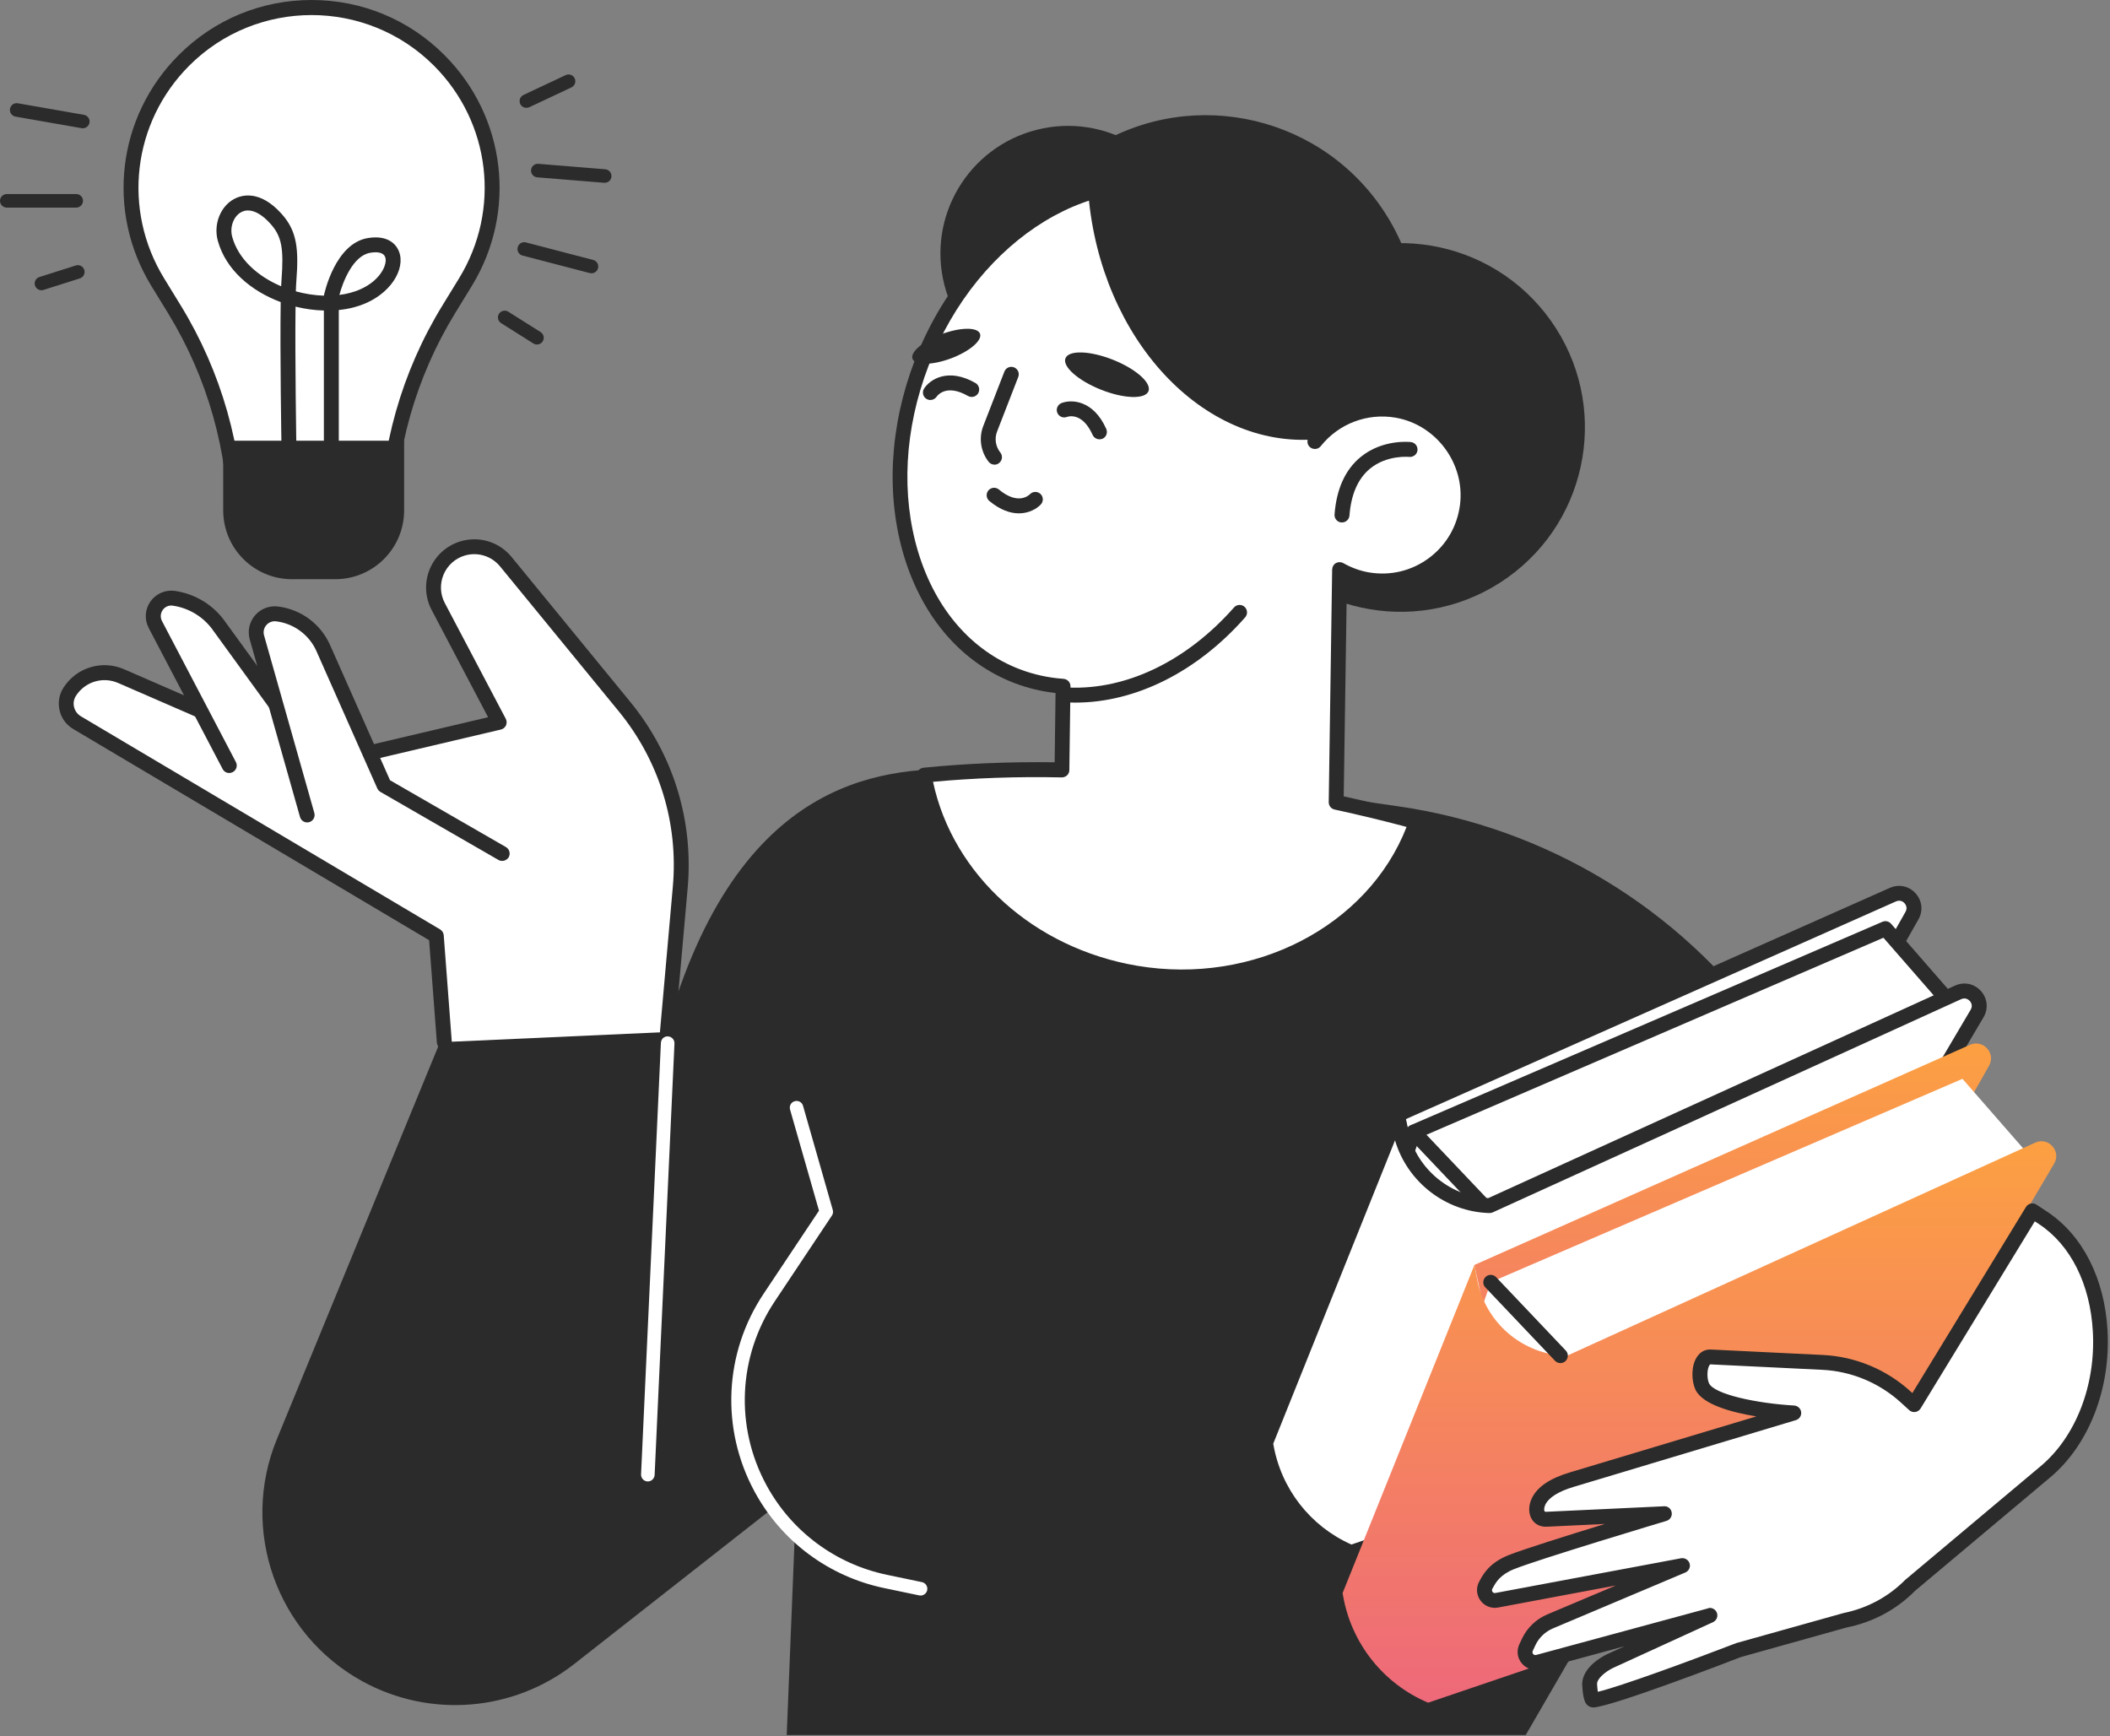 <svg width="621" height="511" viewBox="0 0 621 511" fill="none" xmlns="http://www.w3.org/2000/svg">
<rect x="0" y="0" width="621" height="511" fill="#808080" stroke="none"/>
<path d="M139.572 282.217L81.496 423.568C70.499 450.301 81.386 481.029 106.737 494.901C126.644 505.788 151.139 503.768 169.006 489.765L234.457 438.405L231.538 510.66H449.05L547.358 340.93L519.988 303.003C494.242 267.314 455.108 243.632 411.561 237.332L348.327 228.202L284.39 226.402C258.249 225.656 215.493 229.672 195.059 307.042L197.978 247.187L139.572 282.217Z" fill="#2B2B2B"/>
<path d="M130.772 306.712L128.401 275.413L22.674 212.684C19.514 210.796 18.526 206.67 20.545 203.575C23.794 198.549 30.203 196.617 35.668 199.01L94.951 224.843L146.904 212.618L128.95 178.531C125.46 171.881 128.84 163.694 136.018 161.477C140.671 160.029 145.741 161.565 148.836 165.34L183.778 208.009C195.982 222.912 201.864 242.007 200.174 261.19L196.399 303.749L130.772 306.712Z" fill="white"/>
<path d="M130.771 308.907C129.63 308.907 128.664 308.029 128.576 306.888L126.294 276.73L21.554 214.571C19.491 213.342 18.064 211.411 17.538 209.084C16.989 206.757 17.406 204.387 18.701 202.368C22.542 196.42 30.048 194.159 36.545 196.99L95.17 222.517L143.655 211.103L127.04 179.541C125.065 175.788 124.867 171.398 126.491 167.491C128.116 163.584 131.364 160.621 135.403 159.37C140.956 157.658 146.904 159.458 150.569 163.935L185.512 206.604C198.154 222.056 204.146 241.502 202.39 261.366L198.615 303.925C198.505 305.132 197.43 306.032 196.245 305.922C195.037 305.812 194.137 304.759 194.247 303.552L198.022 260.993C199.69 242.271 194.028 223.943 182.131 209.391L147.167 166.701C144.621 163.606 140.517 162.377 136.697 163.54C133.91 164.396 131.649 166.46 130.53 169.159C129.411 171.859 129.542 174.888 130.903 177.478L148.857 211.564C149.164 212.157 149.186 212.881 148.923 213.496C148.638 214.11 148.089 214.571 147.43 214.725L95.478 226.95C95.017 227.06 94.534 227.016 94.095 226.819L34.789 201.029C30.268 199.053 25.044 200.634 22.366 204.782C21.73 205.77 21.51 206.955 21.796 208.096C22.059 209.238 22.783 210.203 23.793 210.818L129.52 273.548C130.135 273.921 130.53 274.557 130.596 275.282L132.966 306.58C133.054 307.788 132.154 308.841 130.947 308.929C130.881 308.907 130.837 308.907 130.771 308.907Z" fill="#2B2B2B"/>
<path d="M67.472 225.326L45.72 183.821C43.701 179.98 46.884 175.48 51.186 176.095C56.651 176.885 61.545 179.914 64.662 184.479L91.791 221.814L67.472 225.326Z" fill="white"/>
<path d="M67.47 227.521C66.68 227.521 65.912 227.104 65.517 226.336L43.766 184.831C42.449 182.328 42.646 179.321 44.292 177.017C45.917 174.712 48.704 173.527 51.492 173.922C57.55 174.8 63.015 178.18 66.461 183.25L93.546 220.519C94.27 221.507 94.05 222.868 93.063 223.592C92.075 224.316 90.714 224.097 89.99 223.109L62.883 185.774C60.096 181.692 55.728 178.97 50.877 178.268C49.692 178.092 48.572 178.575 47.892 179.541C47.212 180.507 47.124 181.736 47.673 182.789L69.424 224.294C69.995 225.37 69.578 226.687 68.502 227.258C68.173 227.433 67.822 227.521 67.47 227.521Z" fill="#2B2B2B"/>
<path d="M147.803 251.204L113.08 231.186L95.126 190.735C92.668 185.204 87.488 181.385 81.496 180.682C77.611 180.221 74.516 183.865 75.57 187.618L90.363 239.878L147.803 251.204Z" fill="white"/>
<path d="M147.802 253.399C147.429 253.399 147.056 253.311 146.704 253.113L111.982 233.096C111.586 232.855 111.257 232.503 111.06 232.086L93.128 191.635C90.999 186.85 86.455 183.492 81.253 182.877C80.156 182.746 79.102 183.163 78.378 183.997C77.654 184.853 77.412 185.95 77.719 187.026L92.513 239.286C92.842 240.449 92.162 241.656 90.999 241.985C89.835 242.315 88.628 241.634 88.299 240.471L73.505 188.211C72.803 185.731 73.374 183.097 75.042 181.143C76.71 179.19 79.234 178.202 81.78 178.51C88.518 179.3 94.401 183.646 97.144 189.857L114.791 229.65L148.899 249.316C149.953 249.931 150.304 251.27 149.711 252.323C149.294 253.004 148.548 253.399 147.802 253.399Z" fill="#2B2B2B"/>
<path d="M129.235 17.756C146.618 35.118 149.801 62.137 136.961 83.076L132.132 90.956C120.258 110.314 113.958 132.592 113.958 155.309V157.175H69.446V155.309C69.446 132.592 63.147 110.314 51.273 90.956L46.444 83.076C33.582 62.137 36.764 35.118 54.148 17.756C74.889 -2.985 108.493 -2.985 129.235 17.756Z" fill="white"/>
<path d="M113.936 159.37H69.446C68.239 159.37 67.251 158.382 67.251 157.175V155.309C67.251 132.988 61.084 111.127 49.407 92.097L44.578 84.217C31.145 62.334 34.438 34.35 52.611 16.198C63.037 5.751 76.909 0 91.702 0C106.474 0 120.367 5.751 130.793 16.198C148.945 34.35 152.259 62.334 138.826 84.217L133.997 92.097C122.321 111.127 116.153 132.988 116.153 155.309V157.175C116.131 158.382 115.143 159.37 113.936 159.37ZM71.641 154.98H111.763C111.829 131.956 118.216 109.437 130.266 89.814L135.095 81.935C147.452 61.786 144.423 36.04 127.698 19.315C107.856 -0.527 75.548 -0.527 55.706 19.315C38.981 36.04 35.952 61.786 48.309 81.935L53.138 89.814C65.188 109.437 71.575 131.956 71.641 154.98Z" fill="#2B2B2B"/>
<path d="M85.951 170.476H98.681C109.853 170.476 118.94 161.411 118.94 150.218V129.717H65.692V150.218C65.692 161.411 74.757 170.476 85.951 170.476Z" fill="#2B2B2B"/>
<path d="M85.051 134.458C83.866 134.458 82.878 133.492 82.856 132.307C82.834 130.924 82.373 103.313 82.615 88.915C73.945 85.688 66.482 79.455 64.112 70.894C62.773 66.088 64.836 60.776 68.875 58.581C70.938 57.462 76.403 55.662 82.944 63.015C87.465 68.085 87.926 73.397 87.224 82.637C87.158 83.449 87.114 84.503 87.07 85.754C89.792 86.5 92.601 86.939 95.323 87.027C95.323 86.961 95.345 86.895 95.367 86.807C95.499 86.193 98.659 71.729 108.185 70.082C114.199 69.051 117.052 71.948 117.733 75.021C118.918 80.42 113.782 87.905 104.256 90.429C102.808 90.824 101.271 91.087 99.713 91.241V131.517C99.713 132.724 98.725 133.712 97.518 133.712C96.311 133.712 95.323 132.724 95.323 131.517V91.395C92.558 91.329 89.748 90.934 86.983 90.253C86.785 104.981 87.224 131.89 87.246 132.219C87.268 133.427 86.302 134.436 85.095 134.458C85.073 134.458 85.051 134.458 85.051 134.458ZM110.534 74.253C109.963 74.253 109.392 74.319 108.931 74.406C103.883 75.284 100.898 82.966 99.888 86.807C101.008 86.676 102.083 86.456 103.137 86.171C111.038 84.064 114.001 78.489 113.453 75.943C113.145 74.604 111.828 74.253 110.534 74.253ZM72.957 61.939C72.255 61.939 71.596 62.115 70.982 62.444C68.721 63.673 67.558 66.878 68.348 69.731C70.17 76.316 75.898 81.364 82.746 84.261C82.768 83.515 82.812 82.879 82.856 82.33C83.558 73.067 82.878 69.556 79.674 65.956C77.347 63.3 74.999 61.939 72.957 61.939Z" fill="#2B2B2B"/>
<path d="M22.432 61.105H1.997C0.9 61.105 0 60.206 0 59.108C0 58.011 0.9 57.111 1.997 57.111H22.432C23.529 57.111 24.429 58.011 24.429 59.108C24.429 60.206 23.529 61.105 22.432 61.105Z" fill="#2B2B2B"/>
<path d="M24.385 37.752C24.275 37.752 24.165 37.752 24.034 37.73L4.565 34.328C3.49 34.13 2.743 33.099 2.941 32.023C3.138 30.948 4.148 30.201 5.246 30.399L24.714 33.801C25.79 33.998 26.536 35.03 26.338 36.106C26.163 37.071 25.329 37.752 24.385 37.752Z" fill="#2B2B2B"/>
<path d="M12.204 85.425C11.348 85.425 10.58 84.876 10.294 84.042C9.965 82.988 10.536 81.869 11.589 81.54L22.3 78.138C23.354 77.808 24.473 78.379 24.802 79.433C25.132 80.486 24.561 81.606 23.507 81.935L12.796 85.337C12.621 85.403 12.423 85.425 12.204 85.425Z" fill="#2B2B2B"/>
<path d="M174.075 80.442C173.9 80.442 173.746 80.42 173.57 80.376L153.795 75.219C152.719 74.933 152.083 73.858 152.368 72.782C152.653 71.707 153.729 71.07 154.804 71.356L174.58 76.513C175.656 76.799 176.292 77.874 176.007 78.95C175.765 79.85 174.953 80.442 174.075 80.442Z" fill="#2B2B2B"/>
<path d="M177.982 53.796C177.938 53.796 177.872 53.796 177.806 53.796L158.118 52.194C157.021 52.106 156.209 51.141 156.297 50.043C156.384 48.946 157.328 48.134 158.448 48.221L178.136 49.824C179.233 49.911 180.045 50.877 179.957 51.975C179.891 53.006 179.014 53.796 177.982 53.796Z" fill="#2B2B2B"/>
<path d="M158.031 101.403C157.658 101.403 157.306 101.315 156.977 101.096L147.473 95.104C146.552 94.511 146.266 93.282 146.859 92.36C147.451 91.438 148.681 91.153 149.602 91.746L159.106 97.738C160.028 98.33 160.313 99.559 159.721 100.481C159.348 101.074 158.711 101.403 158.031 101.403Z" fill="#2B2B2B"/>
<path d="M154.915 31.738C154.168 31.738 153.444 31.321 153.115 30.597C152.654 29.609 153.071 28.402 154.08 27.941L166.482 22.103C167.469 21.642 168.676 22.059 169.137 23.068C169.598 24.078 169.181 25.263 168.172 25.724L155.771 31.562C155.485 31.672 155.2 31.738 154.915 31.738Z" fill="#2B2B2B"/>
<path d="M387.708 150.183C417.256 132.051 426.511 93.399 408.379 63.851C390.247 34.303 351.595 25.048 322.047 43.179C292.499 61.311 283.244 99.963 301.375 129.512C319.507 159.06 358.16 168.315 387.708 150.183Z" fill="#2B2B2B"/>
<path d="M323.641 110.992C343.735 105.855 355.859 85.401 350.722 65.307C345.584 45.214 325.131 33.089 305.037 38.227C284.943 43.364 272.819 63.818 277.957 83.912C283.094 104.005 303.548 116.13 323.641 110.992Z" fill="#2B2B2B"/>
<path d="M443.643 170.034C468.065 152.669 473.786 118.794 456.421 94.372C439.056 69.95 405.181 64.23 380.759 81.595C356.337 98.96 350.616 132.835 367.981 157.256C385.346 181.678 419.221 187.399 443.643 170.034Z" fill="#2B2B2B"/>
<path d="M402.234 174.998C402.124 174.998 401.992 174.998 401.86 174.976C396.988 174.164 392.444 172.057 388.691 168.874C386.935 167.382 385.355 165.67 384.016 163.782C383.314 162.794 383.555 161.434 384.543 160.731C385.531 160.029 386.891 160.27 387.594 161.258C388.713 162.838 390.052 164.287 391.523 165.538C394.661 168.194 398.502 169.972 402.585 170.652C403.77 170.85 404.582 171.991 404.385 173.176C404.209 174.23 403.287 174.998 402.234 174.998Z" fill="#2B2B2B"/>
<path d="M299.336 198.988C268.805 187.267 256.229 146.047 271.242 106.913C286.255 67.778 323.172 45.566 353.725 57.265C379.208 67.054 392.179 97.387 387.043 129.915C392.618 122.913 401.727 119.094 411.187 120.74C424.334 123.045 433.641 135.644 431.929 148.879C430.085 163.211 416.718 173 402.605 170.63C399.576 170.125 396.789 169.072 394.286 167.623L393.277 236.125C401.332 237.859 409.234 239.769 416.872 241.876C406.117 273.153 371.328 292.643 334.366 286.41C301.509 280.857 276.992 256.669 272.01 228.136C284.784 226.841 298.37 226.314 312.571 226.577L312.9 201.951C308.291 201.644 303.748 200.678 299.336 198.988Z" fill="white"/>
<path d="M347.844 289.746C343.278 289.746 338.647 289.373 333.994 288.583C300.917 283.008 275.127 258.864 269.838 228.531C269.728 227.938 269.882 227.324 270.255 226.819C270.628 226.336 271.177 226.029 271.791 225.963C284.039 224.734 297.01 224.185 310.399 224.361L310.662 203.97C306.47 203.509 302.41 202.522 298.569 201.051C283.161 195.147 271.637 181.934 266.128 163.892C260.685 146.047 261.782 125.525 269.201 106.145C284.631 65.957 322.888 43.108 354.516 55.245C378.769 64.552 392.817 92.295 389.985 123.967C396.021 119.27 403.835 117.251 411.561 118.59C425.849 121.092 435.946 134.81 434.102 149.164C433.136 156.671 429.252 163.277 423.194 167.777C417.136 172.276 409.695 174.054 402.233 172.803C400.235 172.474 398.304 171.903 396.416 171.135L395.472 234.391C403.132 236.059 410.507 237.881 417.443 239.791C418.036 239.944 418.519 240.339 418.804 240.888C419.089 241.415 419.133 242.051 418.936 242.622C409.146 271.068 379.933 289.746 347.844 289.746ZM274.601 230.111C280.461 257.525 304.319 279.123 334.718 284.259C369.024 290.053 402.606 272.56 413.975 243.39C407.281 241.59 400.147 239.878 392.795 238.276C391.763 238.057 391.039 237.135 391.061 236.103L392.07 167.601C392.092 166.833 392.509 166.109 393.168 165.736C393.848 165.362 394.66 165.362 395.341 165.736C397.733 167.096 400.301 168.04 402.935 168.479C409.19 169.533 415.446 168.04 420.538 164.265C425.63 160.49 428.878 154.937 429.691 148.616C431.249 136.544 422.755 125.021 410.749 122.935C402.43 121.487 393.98 124.691 388.712 131.32C388.098 132.11 387.022 132.351 386.1 131.956C385.178 131.561 384.652 130.596 384.827 129.608C389.919 97.409 376.794 68.502 352.892 59.35C323.524 48.09 287.814 69.797 273.262 107.725C266.172 126.206 265.119 145.696 270.277 162.619C275.391 179.344 285.97 191.547 300.105 196.969C304.187 198.527 308.533 199.493 313.011 199.8C314.174 199.888 315.074 200.854 315.052 202.017L314.723 226.643C314.723 227.236 314.481 227.785 314.064 228.202C313.647 228.597 313.055 228.816 312.506 228.816C299.403 228.531 286.65 228.992 274.601 230.111Z" fill="#2B2B2B"/>
<path d="M394.967 153.773C394.902 153.773 394.858 153.773 394.792 153.773C393.585 153.685 392.685 152.632 392.773 151.424C393.343 143.918 395.911 138.255 400.411 134.546C406.886 129.212 414.897 130.068 415.248 130.112C416.455 130.244 417.311 131.341 417.18 132.549C417.048 133.756 415.95 134.59 414.765 134.48C414.699 134.48 408.181 133.822 403.176 137.97C399.664 140.889 397.623 145.542 397.162 151.776C397.053 152.895 396.109 153.773 394.967 153.773Z" fill="#2B2B2B"/>
<path d="M389.194 129.103C388.602 129.169 388.009 129.256 387.417 129.3C353.989 132.044 323.963 99.757 320.319 57.177C320.275 56.694 320.253 56.211 320.231 55.75C331.711 52.063 343.651 51.931 354.779 56.167C380.634 66.066 393.957 96.399 389.194 129.103Z" fill="#2B2B2B"/>
<path d="M316.457 206.801C315.754 206.801 315.052 206.78 314.35 206.758C313.143 206.714 312.199 205.682 312.243 204.475C312.287 203.268 313.34 202.258 314.525 202.368C331.689 203.07 349.358 194.466 363.186 178.795C363.998 177.873 365.381 177.807 366.281 178.597C367.18 179.409 367.268 180.792 366.478 181.692C352.343 197.737 334.235 206.801 316.457 206.801Z" fill="#2B2B2B"/>
<path d="M288.428 98.221C289.174 100.196 285.311 103.467 279.824 105.508C274.336 107.549 269.288 107.593 268.564 105.618C267.818 103.642 271.681 100.372 277.168 98.331C282.655 96.29 287.703 96.246 288.428 98.221Z" fill="#2B2B2B"/>
<path d="M338.011 115.143C337.045 117.58 330.79 117.382 324.051 114.704C317.313 112.027 312.616 107.878 313.582 105.442C314.548 103.006 320.803 103.203 327.541 105.881C334.28 108.559 338.977 112.707 338.011 115.143Z" fill="#2B2B2B"/>
<path d="M292.709 136.763C292.05 136.763 291.414 136.477 290.975 135.929C288.626 132.944 288.012 128.905 289.394 125.371L295.606 109.371C296.045 108.229 297.318 107.681 298.437 108.12C299.557 108.559 300.127 109.832 299.688 110.951L293.477 126.952C292.643 129.081 292.994 131.407 294.421 133.207C295.167 134.151 295.013 135.534 294.047 136.28C293.674 136.609 293.191 136.763 292.709 136.763Z" fill="#2B2B2B"/>
<path d="M323.59 129.3C322.756 129.3 321.944 128.818 321.571 128.005C318.476 121.07 314.196 122.65 313.998 122.716C312.879 123.155 311.606 122.584 311.167 121.465C310.728 120.345 311.299 119.072 312.418 118.633C315.293 117.514 321.768 117.668 325.587 126.25C326.07 127.347 325.587 128.664 324.468 129.147C324.182 129.257 323.875 129.3 323.59 129.3Z" fill="#2B2B2B"/>
<path d="M273.833 117.733C273.416 117.733 272.999 117.623 272.626 117.382C271.616 116.723 271.331 115.385 271.967 114.375C273.635 111.763 278.947 108.076 287.09 112.729C288.143 113.343 288.495 114.682 287.902 115.736C287.287 116.789 285.949 117.14 284.895 116.548C278.552 112.904 275.918 116.372 275.655 116.767C275.237 117.382 274.535 117.733 273.833 117.733Z" fill="#2B2B2B"/>
<path d="M299.886 151.095C297.406 151.095 294.421 150.151 291.173 147.452C290.251 146.684 290.119 145.301 290.887 144.357C291.656 143.435 293.06 143.303 293.982 144.072C299.601 148.769 302.784 145.806 303.135 145.454C303.969 144.598 305.352 144.555 306.23 145.389C307.108 146.223 307.151 147.562 306.339 148.461C305.198 149.691 302.893 151.095 299.886 151.095Z" fill="#2B2B2B"/>
<path d="M190.669 436.034C190.647 436.034 190.603 436.034 190.581 436.034C189.484 435.99 188.628 435.046 188.672 433.949L194.51 306.953C194.554 305.856 195.476 304.956 196.595 305.044C197.692 305.088 198.548 306.032 198.505 307.129L192.666 434.125C192.6 435.2 191.722 436.034 190.669 436.034Z" fill="white"/>
<path d="M501.242 428.199H441.388C440.181 428.199 439.193 427.211 439.193 426.004C439.193 424.797 440.181 423.809 441.388 423.809H501.242C502.45 423.809 503.437 424.797 503.437 426.004C503.437 427.211 502.45 428.199 501.242 428.199Z" fill="#2B2B2B"/>
<path d="M470.098 429.164C469.264 429.164 468.474 428.703 468.101 427.891L441.828 371.439C441.323 370.341 441.784 369.024 442.882 368.52C443.979 368.015 445.296 368.476 445.801 369.573L472.074 426.025C472.578 427.123 472.118 428.44 471.02 428.945C470.713 429.098 470.406 429.164 470.098 429.164Z" fill="#2B2B2B"/>
<path d="M411.255 328.112L557.126 263.319C560.989 261.607 564.808 265.8 562.723 269.487L520.516 344.003L427.014 400.104L411.255 328.112Z" fill="white"/>
<path d="M427.013 402.299C426.728 402.299 426.421 402.233 426.135 402.123C425.499 401.838 425.016 401.267 424.862 400.587L409.103 328.595C408.884 327.585 409.411 326.554 410.354 326.115L556.226 261.322C558.86 260.158 561.823 260.773 563.776 262.924C565.708 265.075 566.059 268.082 564.632 270.584L522.425 345.1C522.249 345.429 521.964 345.715 521.635 345.89L428.133 401.991C427.804 402.189 427.409 402.299 427.013 402.299ZM413.778 329.385L428.506 396.636L518.891 342.422L560.813 268.389C561.537 267.116 560.769 266.107 560.528 265.843C560.286 265.558 559.364 264.724 558.004 265.316L413.778 329.385Z" fill="#2B2B2B"/>
<path d="M554.931 273.349L575.672 297.142L443.76 364.305L440.49 359.564L406.03 362.066L416.083 333.204L554.931 273.349Z" fill="white"/>
<path d="M443.76 366.478C443.057 366.478 442.377 366.149 441.96 365.534L439.392 361.825L406.183 364.239C405.459 364.305 404.735 363.976 404.274 363.383C403.835 362.791 403.703 362.023 403.945 361.32L413.997 332.458C414.195 331.887 414.634 331.404 415.204 331.163L554.03 271.308C554.908 270.935 555.918 271.155 556.555 271.879L577.296 295.672C577.735 296.176 577.933 296.857 577.801 297.537C577.669 298.196 577.252 298.766 576.638 299.074L444.726 366.237C444.44 366.412 444.111 366.478 443.76 366.478ZM440.489 357.369C441.214 357.369 441.872 357.721 442.289 358.313L444.484 361.474L572.16 296.462L554.316 276.005L417.838 334.85L409.19 359.652L440.314 357.391C440.38 357.369 440.424 357.369 440.489 357.369Z" fill="#2B2B2B"/>
<path d="M436.581 356.997C436.011 356.997 435.418 356.777 434.979 356.316L414.479 334.719C413.645 333.841 413.689 332.458 414.567 331.624C415.445 330.79 416.849 330.834 417.661 331.712L438.162 353.309C438.996 354.187 438.952 355.57 438.074 356.404C437.679 356.799 437.13 356.997 436.581 356.997Z" fill="#2B2B2B"/>
<path d="M581.884 298.328L513.053 414.876C511.801 416.983 509.914 418.651 507.653 419.617L397.646 456.973C384.477 451.42 375.039 439.524 372.602 425.433L372.471 424.709L411.276 328.134L412.066 332.37C414.459 345.166 425.455 354.539 438.449 354.89L576.309 292.138C580.194 290.316 584.079 294.618 581.884 298.328Z" fill="white"/>
<path d="M397.645 459.146C397.36 459.146 397.075 459.08 396.789 458.97C382.852 453.088 372.997 440.687 370.429 425.784L370.297 425.06C370.231 424.665 370.275 424.248 370.429 423.874L409.234 327.3C409.607 326.4 410.507 325.851 411.495 325.939C412.461 326.027 413.251 326.751 413.427 327.717L414.217 331.953C416.368 343.476 426.332 352.124 438.009 352.651L575.386 290.097C578.042 288.889 581.049 289.504 583.003 291.677C584.956 293.85 585.263 296.901 583.771 299.425L514.94 415.973C513.469 418.475 511.186 420.472 508.509 421.614L398.348 459.036C398.106 459.102 397.865 459.146 397.645 459.146ZM374.731 424.928L374.753 425.038C377.014 438.185 385.595 449.181 397.733 454.603L506.95 417.509C508.618 416.807 510.155 415.446 511.164 413.734L579.996 297.186C580.742 295.913 579.996 294.882 579.732 294.618C579.469 294.333 578.547 293.477 577.186 294.091L439.326 356.843C439.019 356.975 438.69 357.04 438.36 357.04C425.432 356.689 414.173 347.866 410.573 335.64L374.731 424.928Z" fill="#2B2B2B"/>
<path d="M433.928 372.317L579.799 307.524C583.662 305.812 587.481 310.004 585.396 313.692L543.189 388.208L449.687 444.309L433.928 372.317Z" fill="url(#paint0_linear_162_1748)"/>
<path d="M577.581 317.533L598.344 341.325L466.432 408.488L463.162 403.747L428.702 406.249L438.755 377.387L577.581 317.533Z" fill="white"/>
<path d="M604.556 342.51L535.724 459.058C534.473 461.165 532.586 462.834 530.325 463.799L420.318 501.156C407.149 495.603 397.711 483.707 395.274 469.616L395.143 468.891L433.948 372.317L434.738 376.553C437.131 389.349 448.127 398.721 461.121 399.072L598.981 336.321C602.866 334.521 606.729 338.823 604.556 342.51Z" fill="url(#paint1_linear_162_1748)"/>
<path d="M459.254 401.201C458.684 401.201 458.091 400.982 457.652 400.521L437.152 378.923C436.318 378.045 436.362 376.663 437.24 375.829C438.118 374.995 439.522 375.039 440.334 375.916L460.835 397.514C461.669 398.392 461.625 399.775 460.747 400.609C460.33 401.004 459.803 401.201 459.254 401.201Z" fill="#2B2B2B"/>
<path d="M601.374 358.468L598.191 356.36L563.381 413.405L560.878 411.123C554.162 404.999 545.514 401.399 536.427 400.96L503.504 399.358C500.256 399.204 499.641 405.065 500.98 408.006C503.921 414.503 527.933 415.864 527.933 415.864L462.592 435.486C459.387 436.451 454.559 438.295 452.825 441.939C451.617 444.441 452.364 447.272 455.151 447.141L489.852 445.516C489.852 445.516 452.473 456.71 444.791 459.783C439.568 461.868 438.185 464.985 437.329 466.521C436.056 468.76 438.009 471.482 440.533 470.999L495.208 460.771L456.227 477.232C453.483 478.396 451.244 480.525 449.949 483.224L449.159 484.914C448.04 487.263 450.191 489.853 452.715 489.172L503.241 475.476L473.808 488.953C471.591 490.05 467.969 492.509 467.838 495.516C467.838 495.516 468.035 500.454 468.913 500.41C474.488 500.059 511.845 485.661 511.845 485.661L543.144 476.903C550.409 475.432 557.059 471.855 562.261 466.587L602.032 433.203C623.915 414.788 623.542 373.151 601.374 358.468Z" fill="white"/>
<path d="M468.935 502.561C468.364 502.561 467.64 502.298 467.245 501.924C466.784 501.529 465.862 500.673 465.643 495.581C465.84 490.774 471.196 487.767 472.842 486.955L478.131 484.541L453.285 491.279C451.288 491.828 449.225 491.17 447.886 489.589C446.547 487.987 446.284 485.836 447.162 483.97L447.952 482.28C449.466 479.098 452.1 476.574 455.349 475.191L475.563 466.653L440.906 473.15C438.887 473.523 436.89 472.711 435.682 471.042C434.497 469.374 434.366 467.223 435.397 465.424L435.573 465.094C436.56 463.295 438.382 459.98 443.957 457.742C448.237 456.03 461.319 451.925 472.337 448.545L455.239 449.357C453.395 449.445 451.837 448.699 450.915 447.294C449.818 445.626 449.774 443.211 450.827 441.017C452.429 437.658 456.051 435.178 461.933 433.4L516.915 416.895C509.518 415.688 500.958 413.361 498.961 408.949C497.798 406.381 497.666 401.992 499.466 399.336C500.453 397.865 501.88 397.119 503.57 397.207L536.493 398.809C546.063 399.27 555.237 403.089 562.305 409.542L562.832 410.025L596.26 355.263C596.567 354.758 597.072 354.385 597.664 354.253C598.257 354.121 598.85 354.231 599.354 354.56L602.537 356.667C612.941 363.559 619.416 376.29 620.272 391.588C621.237 408.73 614.784 425.301 603.393 434.849L563.622 468.233C558.244 473.698 551.243 477.473 543.517 479.01L512.371 487.724C508.706 489.15 474.729 502.21 468.979 502.561C469.023 502.561 468.979 502.561 468.935 502.561ZM503.241 473.259C504.141 473.259 504.975 473.83 505.304 474.708C505.699 475.783 505.194 476.969 504.163 477.452L474.729 490.928C472.556 492.004 470.098 493.957 470.032 495.603C470.076 496.349 470.164 497.227 470.252 497.952C476.749 496.437 497.49 488.821 511.055 483.597L542.551 474.774C549.575 473.347 555.786 469.989 560.703 465.029L600.627 431.513C610.965 422.821 616.848 407.632 615.948 391.851C615.158 377.936 609.407 366.457 600.167 360.333L598.872 359.477L565.246 414.568C564.895 415.117 564.324 415.512 563.688 415.6C563.029 415.688 562.393 415.49 561.91 415.051L559.408 412.769C553.064 406.996 544.878 403.594 536.318 403.177L503.394 401.575C503.351 401.575 503.285 401.575 503.131 401.794C502.385 402.892 502.319 405.635 502.977 407.128C504.448 410.398 517.156 413.076 528.043 413.69C529.096 413.756 529.974 414.568 530.106 415.622C530.238 416.675 529.579 417.685 528.548 417.992L463.206 437.615C458.641 438.975 455.81 440.775 454.8 442.904C454.361 443.826 454.427 444.594 454.602 444.858C454.668 444.945 454.866 444.967 455.063 444.967L489.742 443.343C490.862 443.255 491.827 444.067 492.003 445.165C492.179 446.262 491.542 447.316 490.467 447.645C490.093 447.755 453.088 458.839 445.603 461.846C441.499 463.492 440.248 465.753 439.436 467.245L439.216 467.618C438.975 468.014 439.15 468.365 439.26 468.518C439.37 468.694 439.655 468.957 440.094 468.87L494.769 458.641C495.866 458.466 496.941 459.102 497.271 460.178C497.6 461.253 497.051 462.395 496.02 462.834L457.039 479.295C454.778 480.261 452.956 481.995 451.903 484.212L451.112 485.902C450.915 486.341 451.091 486.67 451.222 486.824C451.354 486.977 451.639 487.219 452.1 487.109L502.626 473.413C502.846 473.281 503.043 473.259 503.241 473.259Z" fill="#2B2B2B"/>
<path d="M234.456 326.004L243.214 356.667L226.423 381.864C215.207 398.677 214.22 420.34 223.877 438.097C231.515 452.188 244.97 462.175 260.663 465.445L270.957 467.596L234.456 326.004Z" fill="#2B2B2B"/>
<path d="M270.935 469.616C270.803 469.616 270.671 469.594 270.518 469.572L260.224 467.421C243.938 464.019 230.022 453.681 222.099 439.063C212.068 420.582 213.078 398.26 224.755 380.767L241.041 356.338L232.525 326.575C232.217 325.522 232.832 324.403 233.885 324.117C234.961 323.81 236.058 324.424 236.344 325.478L245.101 356.14C245.255 356.711 245.167 357.304 244.838 357.787L228.047 382.984C217.204 399.226 216.26 419.989 225.589 437.153C232.963 450.74 245.891 460.353 261.036 463.514L271.33 465.665C272.405 465.884 273.108 466.938 272.888 468.035C272.691 468.957 271.879 469.616 270.935 469.616Z" fill="white"/>
<defs>
<linearGradient id="paint0_linear_162_1748" x1="509.957" y1="307.129" x2="509.957" y2="444.309" gradientUnits="userSpaceOnUse">
<stop stop-color="#FCA042"/>
<stop offset="1" stop-color="#EE697A"/>
</linearGradient>
<linearGradient id="paint1_linear_162_1748" x1="500.163" y1="335.898" x2="500.163" y2="501.156" gradientUnits="userSpaceOnUse">
<stop stop-color="#FCA042"/>
<stop offset="1" stop-color="#EE697A"/>
</linearGradient>
</defs>
</svg>
